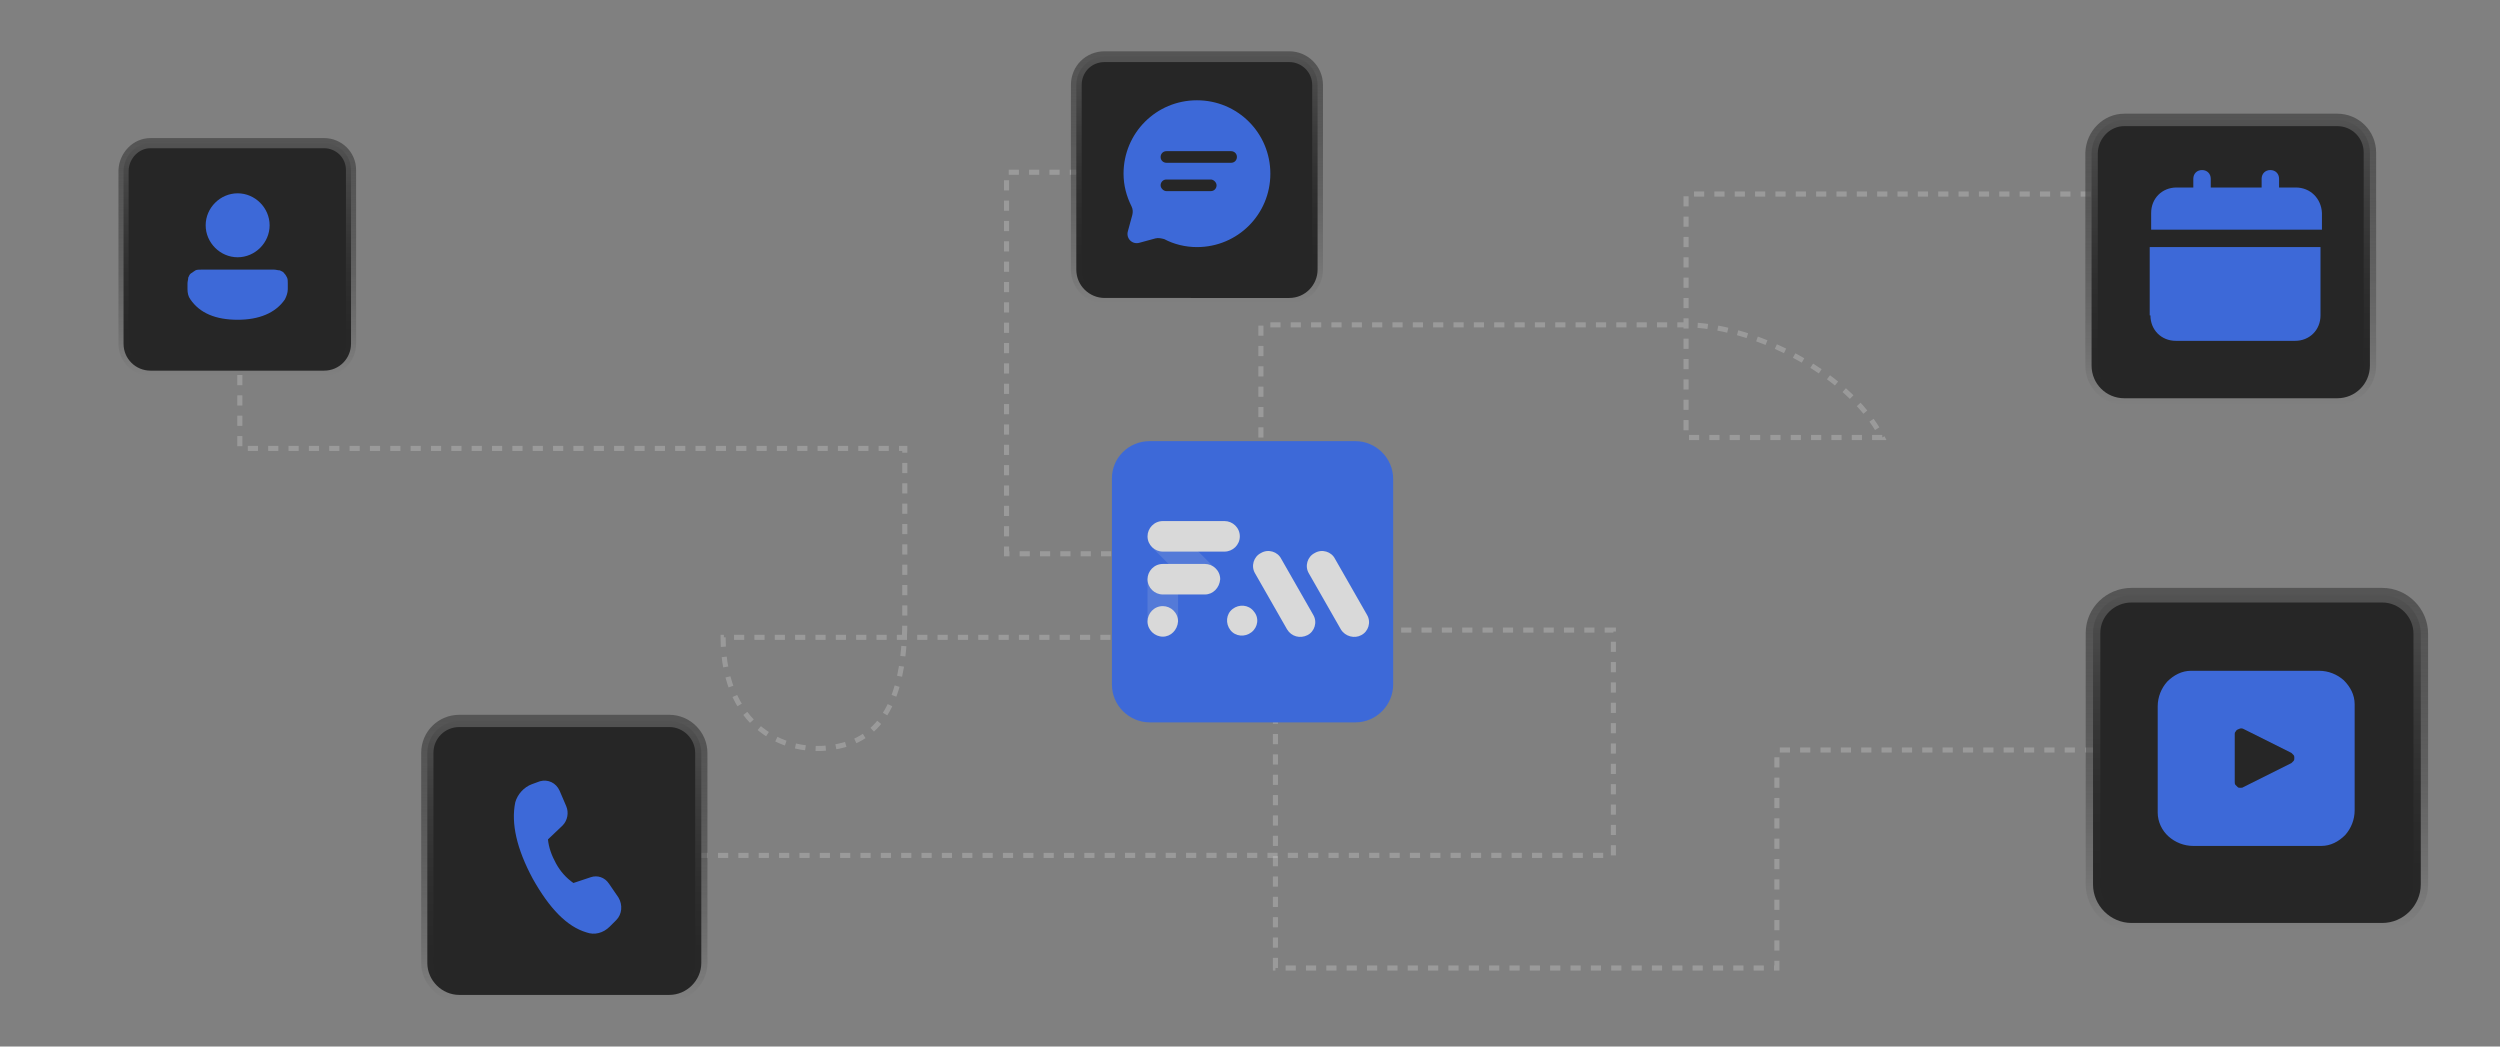 <svg xmlns="http://www.w3.org/2000/svg" xmlns:xlink="http://www.w3.org/1999/xlink" id="Layer_1" x="0px" y="0px" viewBox="0 0 344 144" style="enable-background:new 0 0 344 144;" xml:space="preserve"><rect x="0" y="0" width="344" height="144" fill="#808080" stroke="none"/> <style type="text/css"> .st0{opacity:0.7;clip-path:url(#SVGID_00000111179931559252388770000017894412742243481248_);} .st1{fill:none;stroke:#FFFFFF;stroke-width:0.7;stroke-opacity:0.3;stroke-dasharray:1.4,1.4;} .st2{fill:#2160FD;} .st3{fill:none;stroke:url(#SVGID_00000104691014175564078430000007243945098627903895_);stroke-width:1.685;} .st4{fill:none;stroke:url(#SVGID_00000107551818786511900700000005412796007765522844_);stroke-width:1.397;} .st5{fill:none;stroke:url(#SVGID_00000181060760067322523330000005994414552134953605_);stroke-width:1.482;} .st6{fill:none;stroke:url(#SVGID_00000166671298944498908210000006614818031829508490_);stroke-width:1.712;} .st7{fill:none;stroke:url(#SVGID_00000017480597011002576650000005191625970374655628_);stroke-width:2.011;} .st8{opacity:0.15;fill:#FFFFFF;} .st9{fill:#FFFFFF;} </style> <g> <defs> <rect id="SVGID_1_" width="344" height="144"></rect> </defs> <clipPath id="SVGID_00000137120263948554639790000009078090307786146453_"> <use xlink:href="#SVGID_1_" style="overflow:visible;"></use> </clipPath> <g style="opacity:0.7;clip-path:url(#SVGID_00000137120263948554639790000009078090307786146453_);"> <path class="st1" d="M175.5,98.2v35h69v-30H292"></path> <path class="st1" d="M190,86.7h32v31H83"></path> <path class="st2" d="M158.2,60.7h28.3c2.8,0,5.2,2.3,5.2,5.2v28.3c0,2.8-2.3,5.2-5.2,5.2h-28.3c-2.8,0-5.2-2.3-5.2-5.2V65.8 C153,63,155.3,60.7,158.2,60.7z"></path> <path class="st1" d="M33,43.2v18.5h91.5v23.6c0,6.8-1.2,14.8-7.7,17c-7.6,2.5-17.3-1.6-17.3-14.6H153"></path> <path class="st1" d="M173.5,60.2V44.7H232c8.5,0,22,6,27,15.5h-27V26.7h61"></path> <path class="st1" d="M157,23.7h-18.5v52.5H153"></path> <path d="M63.2,99.2h28.9c2.4,0,4.4,2,4.4,4.4v28.9c0,2.4-2,4.4-4.4,4.4H63.2c-2.4,0-4.4-2-4.4-4.4v-28.9 C58.8,101.1,60.8,99.2,63.2,99.2z"></path> <path class="st2" d="M73.2,107.9l1.1-0.4c1.1-0.3,2.2,0.2,2.7,1.3l0.9,2.1c0.4,0.9,0.2,2-0.5,2.7l-2,1.9c0.1,1.1,0.5,2.2,1.1,3.3 c0.6,1.1,1.4,2,2.4,2.7l2.4-0.8c0.9-0.3,1.9,0,2.5,0.9l1.3,1.9c0.6,1,0.5,2.3-0.3,3.1l-0.9,0.9c-0.9,0.9-2.1,1.2-3.2,0.8 c-2.7-0.8-5.1-3.3-7.4-7.4c-2.2-4.1-3-7.6-2.4-10.5C71.2,109.3,72.1,108.3,73.2,107.9z"></path> <linearGradient id="SVGID_00000157308349886767219620000012516464317669696440_" gradientUnits="userSpaceOnUse" x1="77.683" y1="47.684" x2="77.683" y2="8.317" gradientTransform="matrix(1 0 0 -1 0 146)"> <stop offset="0" style="stop-color:#424242"></stop> <stop offset="1" style="stop-color:#000000;stop-opacity:0"></stop> </linearGradient> <path style="fill:none;stroke:url(#SVGID_00000157308349886767219620000012516464317669696440_);stroke-width:1.685;" d=" M63.2,99.2h28.9c2.4,0,4.4,2,4.4,4.4v28.9c0,2.4-2,4.4-4.4,4.4H63.2c-2.4,0-4.4-2-4.4-4.4v-28.9C58.8,101.1,60.8,99.2,63.2,99.2z"></path> <path d="M20.7,19.7h23.9c2,0,3.7,1.6,3.7,3.7v23.9c0,2-1.6,3.7-3.7,3.7H20.7c-2,0-3.7-1.6-3.7-3.7V23.4 C17.1,21.4,18.7,19.7,20.7,19.7z"></path> <path class="st2" d="M37.7,37.1c0.3,0,0.5,0.1,0.8,0.1c0.2,0.1,0.5,0.2,0.6,0.4c0.2,0.2,0.3,0.4,0.4,0.6c0.1,0.2,0.1,0.5,0.1,0.8 v0.8c0,0.5-0.2,1-0.4,1.4c-1.3,1.9-3.6,2.8-6.5,2.8c-3,0-5.2-0.9-6.5-2.8c-0.3-0.4-0.4-0.9-0.4-1.4v-0.8c0-0.3,0.1-0.5,0.1-0.8 c0.1-0.2,0.2-0.5,0.4-0.6s0.4-0.3,0.6-0.4s0.5-0.1,0.8-0.1L37.7,37.1L37.7,37.1z M32.7,26.6c1.2,0,2.3,0.5,3.1,1.3 c0.8,0.8,1.3,1.9,1.3,3.1s-0.5,2.3-1.3,3.1c-0.8,0.8-1.9,1.3-3.1,1.3c-1.2,0-2.3-0.5-3.1-1.3c-0.8-0.8-1.3-1.9-1.3-3.1 s0.5-2.3,1.3-3.1C30.4,27.1,31.5,26.6,32.7,26.6z"></path> <linearGradient id="SVGID_00000082338670488277699080000017330384946456233904_" gradientUnits="userSpaceOnUse" x1="32.683" y1="126.949" x2="32.683" y2="94.317" gradientTransform="matrix(1 0 0 -1 0 146)"> <stop offset="0" style="stop-color:#424242"></stop> <stop offset="1" style="stop-color:#000000;stop-opacity:0"></stop> </linearGradient> <path style="fill:none;stroke:url(#SVGID_00000082338670488277699080000017330384946456233904_);stroke-width:1.397;" d=" M20.7,19.7h23.9c2,0,3.7,1.6,3.7,3.7v23.9c0,2-1.6,3.7-3.7,3.7H20.7c-2,0-3.7-1.6-3.7-3.7V23.4C17.1,21.4,18.7,19.7,20.7,19.7z"></path> <path d="M152,7.8h25.4c2.1,0,3.9,1.7,3.9,3.9v25.4c0,2.1-1.7,3.9-3.9,3.9H152c-2.1,0-3.9-1.7-3.9-3.9V11.7 C148.1,9.5,149.8,7.8,152,7.8z"></path> <linearGradient id="SVGID_00000082327558711241990360000013350730583772925601_" gradientUnits="userSpaceOnUse" x1="164.683" y1="138.949" x2="164.683" y2="104.317" gradientTransform="matrix(1 0 0 -1 0 146)"> <stop offset="0" style="stop-color:#424242"></stop> <stop offset="1" style="stop-color:#000000;stop-opacity:0"></stop> </linearGradient> <path style="fill:none;stroke:url(#SVGID_00000082327558711241990360000013350730583772925601_);stroke-width:1.482;" d=" M152,7.8h25.4c2.1,0,3.9,1.7,3.9,3.9v25.4c0,2.1-1.7,3.9-3.9,3.9H152c-2.1,0-3.9-1.7-3.9-3.9V11.7C148.1,9.5,149.8,7.8,152,7.8z"></path> <path d="M292.3,16.5h29.3c2.5,0,4.5,2,4.5,4.5v29.3c0,2.5-2,4.5-4.5,4.5h-29.3c-2.5,0-4.5-2-4.5-4.5V21 C287.9,18.5,289.9,16.5,292.3,16.5z"></path> <linearGradient id="SVGID_00000158020202724856078620000018039855723496151449_" gradientUnits="userSpaceOnUse" x1="307" y1="130.317" x2="307" y2="90.317" gradientTransform="matrix(1 0 0 -1 0 146)"> <stop offset="0" style="stop-color:#424242"></stop> <stop offset="1" style="stop-color:#000000;stop-opacity:0"></stop> </linearGradient> <path style="fill:none;stroke:url(#SVGID_00000158020202724856078620000018039855723496151449_);stroke-width:1.712;" d=" M292.3,16.5h29.3c2.5,0,4.5,2,4.5,4.5v29.3c0,2.5-2,4.5-4.5,4.5h-29.3c-2.5,0-4.5-2-4.5-4.5V21C287.9,18.5,289.9,16.5,292.3,16.5z "></path> <path d="M293.3,81.9h34.5c2.9,0,5.3,2.4,5.3,5.3v34.5c0,2.9-2.4,5.3-5.3,5.3h-34.5c-2.9,0-5.3-2.4-5.3-5.3V87.1 C288,84.2,290.4,81.9,293.3,81.9z"></path> <path class="st2" d="M301.8,92.3h17.3c1.3,0,2.5,0.5,3.4,1.3c0.9,0.9,1.5,2,1.5,3.3l0,0.3v14.3c0,1.3-0.5,2.5-1.3,3.4 c-0.9,0.9-2,1.5-3.3,1.5l-0.3,0h-17.3c-1.3,0-2.5-0.5-3.4-1.3s-1.5-2-1.5-3.3l0-0.3V97.2c0-1.3,0.5-2.5,1.3-3.4 c0.9-0.9,2-1.5,3.3-1.5L301.8,92.3z M307.6,100.7c-0.1,0.1-0.1,0.2-0.1,0.3v6.6c0,0.1,0,0.3,0.1,0.4c0.1,0.1,0.2,0.2,0.3,0.3 c0.1,0.1,0.2,0.1,0.4,0.1c0.1,0,0.3,0,0.4-0.1l6.6-3.3c0.1-0.1,0.2-0.2,0.3-0.3c0.1-0.1,0.1-0.3,0.1-0.4c0-0.1,0-0.3-0.1-0.4 c-0.1-0.1-0.2-0.2-0.3-0.3l-6.6-3.3c-0.2-0.1-0.4-0.1-0.6,0C307.8,100.4,307.7,100.5,307.6,100.7L307.6,100.7z"></path> <linearGradient id="SVGID_00000151534676773641775250000014306418393471775666_" gradientUnits="userSpaceOnUse" x1="310.5" y1="65.133" x2="310.5" y2="18.133" gradientTransform="matrix(1 0 0 -1 0 146)"> <stop offset="0" style="stop-color:#424242"></stop> <stop offset="1" style="stop-color:#000000;stop-opacity:0"></stop> </linearGradient> <path style="fill:none;stroke:url(#SVGID_00000151534676773641775250000014306418393471775666_);stroke-width:2.011;" d=" M293.3,81.9h34.5c2.9,0,5.3,2.4,5.3,5.3v34.5c0,2.9-2.4,5.3-5.3,5.3h-34.5c-2.9,0-5.3-2.4-5.3-5.3V87.1 C288,84.2,290.4,81.9,293.3,81.9z"></path> <g> <path class="st8" d="M164,80.8l-5.3-5.3c-0.8-0.8-0.8-2.1,0-2.9l0,0c0.8-0.8,2.1-0.8,2.9,0l5.3,5.3c0.8,0.8,0.8,2.1,0,2.9l0,0 C166.1,81.6,164.8,81.6,164,80.8z"></path> <path class="st8" d="M157.9,85.5v-5.7c0-1.1,0.9-2.1,2.1-2.1l0,0c1.1,0,2.1,0.9,2.1,2.1v5.7c0,1.1-0.9,2.1-2.1,2.1l0,0 C158.8,87.5,157.9,86.6,157.9,85.5z"></path> <path class="st9" d="M168.5,75.9H160c-1.1,0-2.1-0.9-2.1-2.1v0c0-1.1,0.9-2.1,2.1-2.1h8.5c1.1,0,2.1,0.9,2.1,2.1v0 C170.6,75,169.6,75.9,168.5,75.9z"></path> <path class="st9" d="M165.8,81.8H160c-1.1,0-2.1-0.9-2.1-2.1l0,0c0-1.1,0.9-2.1,2.1-2.1h5.8c1.1,0,2.1,0.9,2.1,2.1l0,0 C167.8,80.9,166.9,81.8,165.8,81.8z"></path> <path class="st9" d="M160,87.6L160,87.6c-1.1,0-2.1-0.9-2.1-2.1l0,0c0-1.1,0.9-2.1,2.1-2.1l0,0c1.1,0,2.1,0.9,2.1,2.1l0,0 C162,86.7,161.1,87.6,160,87.6z"></path> <path class="st9" d="M172.2,87L172.2,87c-0.9,0.7-2.2,0.6-2.9-0.3l0,0c-0.7-0.9-0.6-2.2,0.3-2.9l0,0c0.9-0.7,2.2-0.6,2.9,0.3l0,0 C173.3,85,173.1,86.3,172.2,87z"></path> <path class="st9" d="M184.5,86.6l-4.4-7.7c-0.6-1-0.2-2.3,0.8-2.8h0c1-0.6,2.3-0.2,2.8,0.8l4.4,7.7c0.6,1,0.2,2.3-0.8,2.8l0,0 C186.4,87.9,185.1,87.6,184.5,86.6z"></path> <path class="st9" d="M177.1,86.6l-4.4-7.7c-0.6-1-0.2-2.3,0.8-2.8l0,0c1-0.6,2.3-0.2,2.8,0.8l4.4,7.7c0.6,1,0.2,2.3-0.8,2.8v0 C178.9,87.9,177.7,87.6,177.1,86.6z"></path> </g> <path class="st2" d="M295.9,43.4c0,2,1.5,3.5,3.5,3.5h16.4c2,0,3.5-1.5,3.5-3.5V34h-23.5V43.4z M315.9,25.8h-2.3v-1.2 c0-0.7-0.5-1.2-1.2-1.2c-0.7,0-1.2,0.5-1.2,1.2v1.2h-7v-1.2c0-0.7-0.5-1.2-1.2-1.2c-0.7,0-1.2,0.5-1.2,1.2v1.2h-2.3 c-2,0-3.5,1.5-3.5,3.5v2.3h23.5v-2.3C319.4,27.3,317.9,25.8,315.9,25.8z"></path> <g> <path class="st2" d="M164.7,34c5.6,0,10.1-4.5,10.1-10.1c0-5.6-4.5-10.1-10.1-10.1c-5.6,0-10.1,4.5-10.1,10.1 c0,1.6,0.4,3.1,1.1,4.5c0.2,0.4,0.2,0.8,0.1,1.2l-0.6,2.2c-0.3,1,0.6,1.9,1.6,1.6l2.2-0.6c0.4-0.1,0.8,0,1.2,0.1 C161.5,33.6,163.1,34,164.7,34z"></path> <path d="M160.5,24.7c-0.5,0-0.8,0.4-0.8,0.8s0.4,0.8,0.8,0.8h6.1c0.5,0,0.8-0.4,0.8-0.8s-0.4-0.8-0.8-0.8H160.5z"></path> <path d="M160.5,20.8c-0.5,0-0.8,0.4-0.8,0.8c0,0.5,0.4,0.8,0.8,0.8h8.9c0.5,0,0.8-0.4,0.8-0.8c0-0.5-0.4-0.8-0.8-0.8H160.5z"></path> </g> </g> </g> </svg>